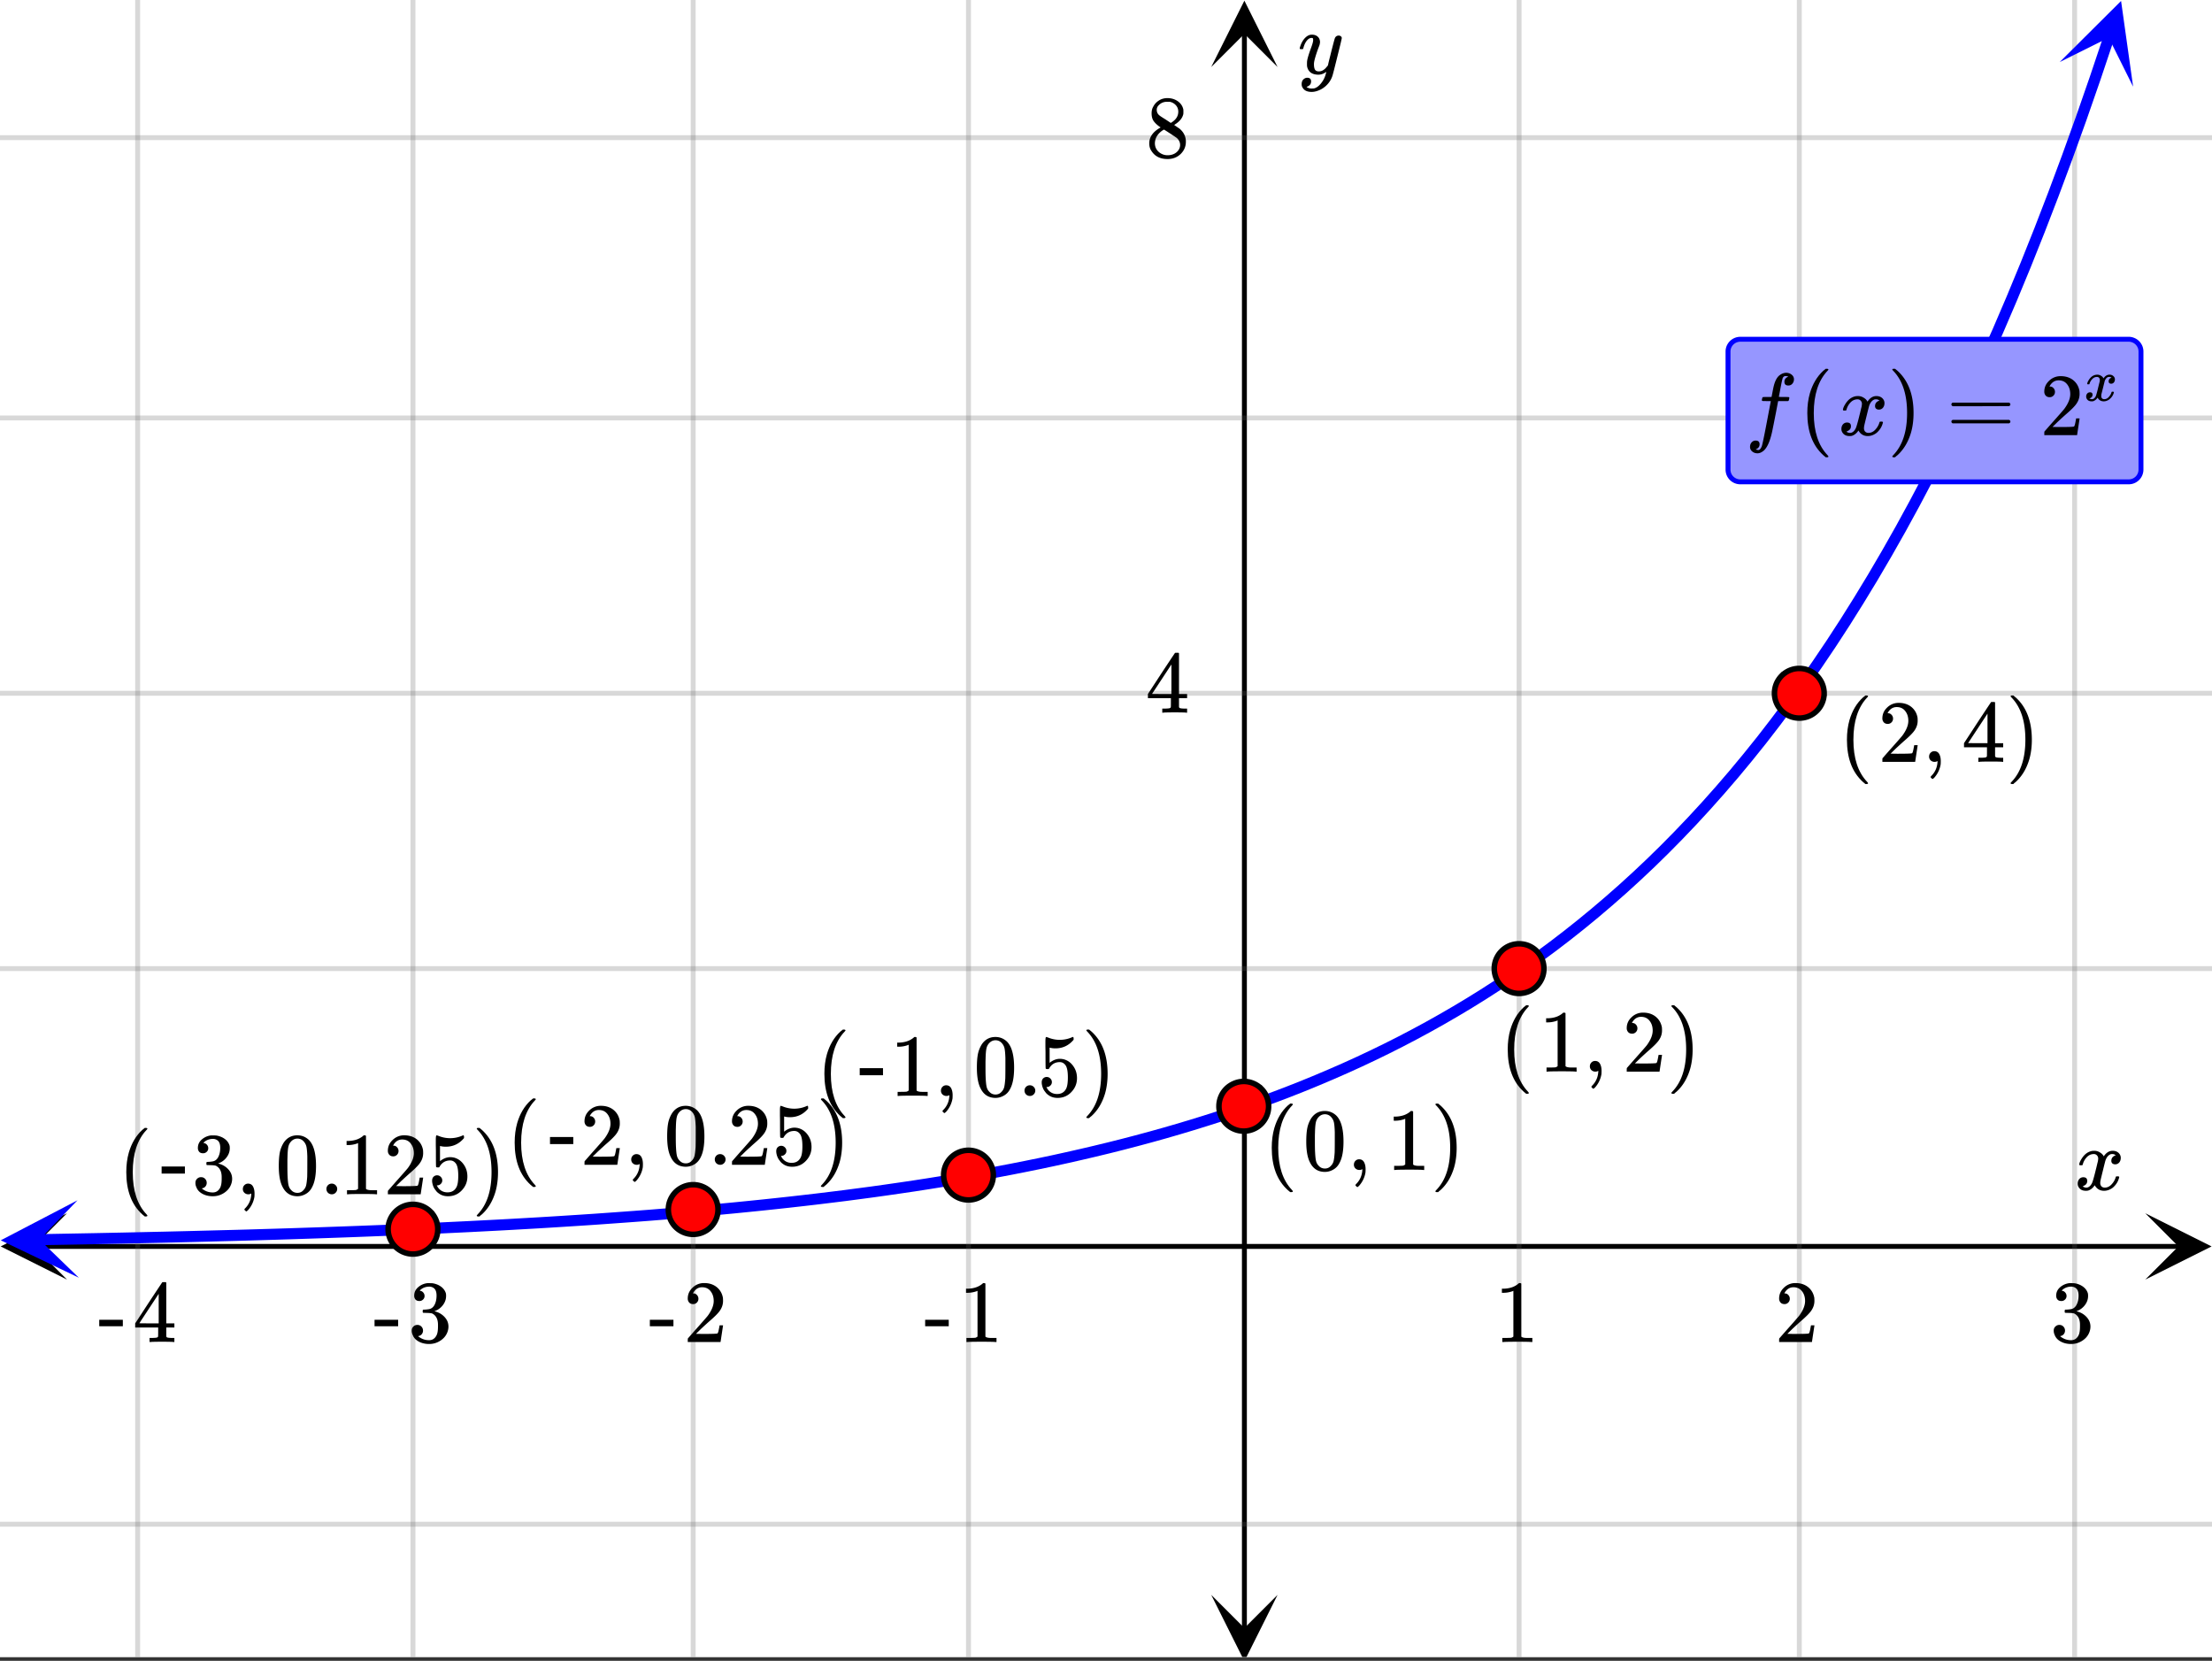 <svg xmlns="http://www.w3.org/2000/svg" xmlns:xlink="http://www.w3.org/1999/xlink" width="449.28" height="337.28" viewBox="0 0 336.96 252.96"><rect x="0" y="0" width="336.96" height="252.96" fill="#333333" stroke="none"/><defs><symbol overflow="visible" id="l"><path d="M.781-3.75C.727-3.8.703-3.848.703-3.89c.031-.25.172-.563.422-.938.414-.633.941-1.004 1.578-1.11.133-.007.235-.015.297-.015.313 0 .598.086.86.25.269.156.46.355.578.594.113-.157.187-.25.218-.282.332-.375.711-.562 1.14-.562.364 0 .661.105.891.312.227.211.344.465.344.766 0 .281-.078.516-.234.703a.776.776 0 0 1-.625.281.64.64 0 0 1-.422-.14.521.521 0 0 1-.156-.39c0-.415.222-.696.672-.845a.58.58 0 0 0-.141-.093.705.705 0 0 0-.39-.094.91.91 0 0 0-.266.031c-.336.149-.586.445-.75.89-.032.075-.164.579-.39 1.516-.231.93-.356 1.45-.376 1.563a1.827 1.827 0 0 0-.047.406c0 .211.063.383.188.516.125.125.289.187.5.187.383 0 .726-.16 1.031-.484.3-.32.508-.676.625-1.063.02-.082.04-.129.063-.14.03-.02.109-.031.234-.031.164 0 .25.039.25.109 0 .012-.012.058-.031.14-.149.563-.461 1.055-.938 1.47-.43.323-.875.484-1.344.484-.625 0-1.101-.282-1.421-.844-.262.406-.594.68-1 .812-.086.02-.2.032-.344.032-.524 0-.89-.188-1.11-.563a.953.953 0 0 1-.14-.531c0-.27.078-.5.234-.688a.798.798 0 0 1 .625-.28c.395 0 .594.187.594.562 0 .336-.164.574-.484.718a.359.359 0 0 1-.063.047l-.078.031c-.012.012-.024.016-.031.016h-.032c0 .031.063.074.188.125a.817.817 0 0 0 .36.078c.32 0 .597-.203.827-.61.102-.163.282-.75.532-1.75.05-.206.109-.437.171-.687.063-.257.11-.457.141-.593.031-.133.05-.211.063-.235a2.86 2.86 0 0 0 .078-.531.678.678 0 0 0-.188-.5.613.613 0 0 0-.484-.203c-.406 0-.762.156-1.063.469a2.562 2.562 0 0 0-.609 1.078c-.012.074-.031.12-.063.14a.752.752 0 0 1-.218.016zm0 0"/></symbol><symbol overflow="visible" id="r"><path d="M6.234-5.813c.125 0 .227.04.313.11.094.062.14.152.14.266 0 .117-.226 1.058-.671 2.828C5.578-.836 5.328.133 5.266.312a3.459 3.459 0 0 1-.688 1.22 3.641 3.641 0 0 1-1.11.874c-.491.239-.945.36-1.359.36-.687 0-1.152-.22-1.39-.657-.094-.125-.14-.304-.14-.53 0-.306.085-.544.265-.72.187-.168.379-.25.578-.25.394 0 .594.188.594.563 0 .332-.157.578-.47.734a.298.298 0 0 1-.062.032.295.295 0 0 0-.078.03c-.011.009-.023.016-.031.016L1.328 2c.031.05.129.11.297.172.133.05.273.078.422.078h.11c.155 0 .273-.012.359-.031.332-.094.648-.324.953-.688A3.69 3.69 0 0 0 4.188.25c.093-.3.14-.477.14-.531 0-.008-.012-.004-.031.015a.358.358 0 0 1-.078.047c-.336.239-.703.36-1.11.36-.46 0-.84-.106-1.14-.313-.293-.219-.48-.531-.563-.937a2.932 2.932 0 0 1-.015-.407c0-.218.007-.382.03-.5.063-.394.266-1.054.61-1.984.196-.531.297-.898.297-1.11a.838.838 0 0 0-.031-.265c-.024-.05-.074-.078-.156-.078h-.063c-.21 0-.406.094-.594.281-.293.293-.511.727-.656 1.297 0 .012-.008.027-.015.047a.188.188 0 0 1-.032.047l-.015.015c-.012.012-.028.016-.047.016h-.36C.305-3.8.281-3.836.281-3.86a.97.97 0 0 1 .047-.203c.188-.625.469-1.113.844-1.468.3-.282.617-.422.953-.422.383 0 .688.105.906.312.227.2.344.485.344.86-.023.168-.04.261-.047.281 0 .055-.07.246-.203.578-.367 1-.586 1.735-.656 2.203a1.857 1.857 0 0 0-.016.297c0 .344.05.61.156.797.114.18.313.266.594.266.207 0 .406-.051.594-.157a1.84 1.84 0 0 0 .422-.328c.093-.101.21-.242.36-.422a32.833 32.833 0 0 1 .25-1.063c.093-.35.175-.687.25-1 .343-1.35.534-2.062.577-2.124a.592.592 0 0 1 .578-.36zm0 0"/></symbol><symbol overflow="visible" id="t"><path d="M1.594 2.188c.238.05.367.078.39.078.207 0 .383-.188.532-.563.113-.305.441-1.898.984-4.797.258-1.363.39-2.05.39-2.062v-.032h-.624c-.43 0-.653-.007-.672-.03-.063-.032-.074-.13-.031-.298.03-.132.05-.207.062-.218.02-.04.055-.063.11-.063.062-.008.273-.016.64-.016.426 0 .64-.003.64-.015 0-.02.04-.242.126-.672.082-.426.132-.688.156-.781.187-.852.473-1.446.86-1.782.35-.289.722-.437 1.109-.437.32.012.593.11.812.297.227.18.344.414.344.703a.987.987 0 0 1-.25.672.766.766 0 0 1-.61.266c-.398 0-.593-.188-.593-.563 0-.332.16-.578.484-.734l.11-.063A1.362 1.362 0 0 0 6.155-9c-.261 0-.43.168-.5.5-.074.273-.195.86-.36 1.766l-.171.89c0 .024.242.032.734.032.407 0 .649.007.735.015.082.012.125.043.125.094 0 .094-.032.242-.094.437-.023.043-.07.07-.14.079h-1.47l-.312 1.64c-.336 1.719-.543 2.758-.625 3.11-.305 1.363-.71 2.285-1.219 2.765-.336.29-.664.438-.984.438-.324 0-.594-.094-.813-.282a.867.867 0 0 1-.328-.703c0-.273.082-.5.25-.687a.789.789 0 0 1 .61-.266c.394 0 .593.188.593.563 0 .332-.156.57-.468.718zm0 0"/></symbol><symbol overflow="visible" id="m"><path d="M5.61 0c-.157-.031-.872-.047-2.141-.047C2.207-.047 1.5-.03 1.344 0h-.157v-.625h.344c.52 0 .86-.008 1.016-.031.07-.008.18-.067.328-.172v-6.969c-.023 0-.059.016-.11.047a4.134 4.134 0 0 1-1.39.25h-.25v-.625h.25c.758-.02 1.39-.188 1.89-.5a2.46 2.46 0 0 0 .422-.313c.008-.03.063-.046.157-.046a.36.36 0 0 1 .234.078v8.078c.133.137.43.203.89.203h.798V0zm0 0"/></symbol><symbol overflow="visible" id="n"><path d="M1.484-5.781c-.25 0-.449-.078-.593-.235a.872.872 0 0 1-.22-.609c0-.645.243-1.195.735-1.656a2.46 2.46 0 0 1 1.766-.703c.77 0 1.41.21 1.922.625.508.418.82.964.937 1.64.008.168.016.32.016.453 0 .524-.156 1.012-.469 1.47-.25.374-.758.89-1.516 1.546-.324.281-.777.695-1.359 1.234l-.781.766 1.016.016c1.414 0 2.164-.024 2.25-.079.039-.007.085-.101.14-.28.031-.095.094-.4.188-.923v-.03h.53v.03l-.374 2.47V0h-5v-.25c0-.188.008-.29.031-.313.008-.007.383-.437 1.125-1.28.977-1.095 1.61-1.813 1.89-2.157.602-.82.907-1.57.907-2.25 0-.594-.156-1.086-.469-1.484-.312-.407-.746-.61-1.297-.61-.523 0-.945.235-1.265.703-.024.032-.047.079-.078.141a.274.274 0 0 0-.047.078c0 .012.02.016.062.016a.68.68 0 0 1 .547.25.801.801 0 0 1 .219.562c0 .23-.078.422-.235.578a.76.76 0 0 1-.578.235zm0 0"/></symbol><symbol overflow="visible" id="o"><path d="M1.719-6.25c-.25 0-.446-.07-.578-.219a.863.863 0 0 1-.204-.593c0-.508.196-.938.594-1.282a2.566 2.566 0 0 1 1.407-.625h.203c.312 0 .507.008.593.016.301.043.602.137.907.281.593.305.968.727 1.125 1.266.02.093.03.218.03.375 0 .523-.167.996-.5 1.422-.323.418-.73.714-1.218.89-.055.024-.055.04 0 .047.008 0 .05.012.125.031.55.157 1.016.446 1.39.86.376.418.563.89.563 1.422 0 .367-.086.718-.25 1.062-.218.461-.574.84-1.062 1.14-.492.302-1.04.454-1.64.454-.595 0-1.122-.125-1.579-.375-.46-.25-.766-.586-.922-1.016a1.45 1.45 0 0 1-.14-.656c0-.25.082-.453.25-.61a.831.831 0 0 1 .609-.25c.25 0 .453.087.61.25.163.169.25.372.25.61 0 .21-.063.39-.188.547a.768.768 0 0 1-.469.281l-.094.031c.489.407 1.047.61 1.672.61.5 0 .875-.239 1.125-.719.156-.29.234-.742.234-1.36v-.265c0-.852-.292-1.426-.875-1.719-.124-.05-.398-.082-.812-.093l-.563-.016-.046-.031c-.024-.02-.032-.086-.032-.204 0-.113.008-.18.032-.203.03-.03.054-.046.078-.046.25 0 .508-.02.781-.063.395-.05.695-.27.906-.656.207-.395.313-.867.313-1.422 0-.582-.157-.973-.469-1.172a1.131 1.131 0 0 0-.64-.188c-.45 0-.844.122-1.188.36l-.125.094a.671.671 0 0 0-.094.109l-.047.047a.88.88 0 0 0 .094.031c.176.024.328.11.453.266.125.148.188.32.188.515a.715.715 0 0 1-.235.547.76.76 0 0 1-.562.219zm0 0"/></symbol><symbol overflow="visible" id="p"><path d="M.14-2.406v-.985h3.594v.985zm0 0"/></symbol><symbol overflow="visible" id="q"><path d="M6.234 0c-.125-.031-.71-.047-1.75-.047-1.074 0-1.671.016-1.796.047h-.126v-.625h.422c.383-.008.618-.031.704-.063a.286.286 0 0 0 .171-.14c.008-.008.016-.25.016-.719v-.672h-3.5v-.625l2.031-3.11A431.58 431.58 0 0 1 4.5-9.108c.02-.008.113-.016.281-.016h.25l.078.078v6.203h1.235v.625H5.109V-.89a.25.25 0 0 0 .079.157c.07.062.328.101.765.109h.39V0zm-2.28-2.844v-4.5L1-2.859l1.469.015zm0 0"/></symbol><symbol overflow="visible" id="s"><path d="M2.313-4.516c-.438-.289-.778-.593-1.016-.906-.242-.312-.36-.723-.36-1.234 0-.383.07-.707.22-.969.195-.406.488-.734.874-.984.383-.25.82-.375 1.313-.375.613 0 1.144.164 1.594.484.445.324.722.734.828 1.234.007.055.015.164.015.329 0 .199-.008.328-.015.39-.137.594-.547 1.11-1.235 1.547l-.156.11c.5.343.758.523.781.53.664.544 1 1.215 1 2.016 0 .73-.265 1.356-.797 1.875-.53.508-1.199.766-2 .766C2.254.297 1.441-.11.922-.922c-.23-.32-.344-.71-.344-1.172 0-.976.578-1.785 1.735-2.422zM5-6.922c0-.383-.125-.71-.375-.984a1.69 1.69 0 0 0-.922-.516h-.437c-.48 0-.883.164-1.204.485-.23.21-.343.453-.343.734 0 .387.164.695.5.922.039.043.328.23.86.562l.78.516c.008-.008.067-.047.172-.11a2.95 2.95 0 0 0 .25-.187C4.758-5.883 5-6.36 5-6.922zM1.437-2.109c0 .523.192.96.579 1.312a2.01 2.01 0 0 0 1.359.516c.363 0 .695-.07 1-.219.3-.156.531-.36.688-.61.144-.226.218-.472.218-.734 0-.383-.156-.726-.468-1.031-.075-.07-.45-.328-1.125-.766l-.407-.265C3.133-4 3.02-4.07 2.937-4.125l-.109-.063-.156.079c-.563.367-.938.812-1.125 1.343-.074.243-.11.461-.11.657zm0 0"/></symbol><symbol overflow="visible" id="u"><path d="M4.484 3.25c0 .082-.078.125-.234.125h-.172l-.39-.328C2.07 1.578 1.265-.563 1.265-3.375c0-1.094.129-2.094.39-3C2.07-7.789 2.75-8.93 3.688-9.797c.07-.05.144-.11.218-.172.082-.07.14-.117.172-.14h.172c.102 0 .164.015.188.046.03.024.046.047.046.079 0 .03-.046.093-.14.187C2.945-8.317 2.25-6.172 2.25-3.359c0 2.804.695 4.937 2.094 6.406.093.101.14.172.14.203zm0 0"/></symbol><symbol overflow="visible" id="v"><path d="M.813-10.094l.046-.015h.297l.375.312C3.156-8.317 3.97-6.176 3.97-3.375c0 1.105-.133 2.105-.39 3C3.16 1.039 2.476 2.18 1.53 3.047c-.062.05-.136.11-.218.172-.075.07-.125.125-.157.156H1a.547.547 0 0 1-.219-.031c-.031-.024-.047-.07-.047-.14.008 0 .063-.06.157-.173C2.285 1.582 2.984-.55 2.984-3.375c0-2.82-.699-4.957-2.093-6.406-.094-.102-.149-.16-.157-.172 0-.07.024-.117.079-.14zm0 0"/></symbol><symbol overflow="visible" id="w"><path d="M.75-4.672c0-.125.063-.219.188-.281H9.53c.133.062.203.156.203.281 0 .094-.062.18-.187.25l-4.281.016H.969C.82-4.457.75-4.546.75-4.672zm0 2.61c0-.133.07-.223.219-.266h8.578a.249.249 0 0 0 .062.047l.063.047c.02.011.035.039.047.078.008.031.015.062.015.094 0 .117-.07.203-.203.265H.937C.813-1.859.75-1.945.75-2.063zm0 0"/></symbol><symbol overflow="visible" id="z"><path d="M1.281-.234a.767.767 0 0 1-.234-.563c0-.226.07-.422.219-.578a.768.768 0 0 1 .578-.25c.343 0 .593.148.75.438.156.28.234.64.234 1.078a8.8 8.8 0 0 1-.015.468 4.012 4.012 0 0 1-.985 2.063c-.137.125-.219.187-.25.187s-.09-.043-.172-.125c-.086-.074-.125-.132-.125-.171 0-.043.047-.11.14-.204.552-.562.852-1.25.907-2.062v-.172c-.012 0-.039.016-.078.047A.829.829 0 0 1 1.89 0a.85.85 0 0 1-.609-.234zm0 0"/></symbol><symbol overflow="visible" id="A"><path d="M1.297-7.89c.5-.727 1.187-1.094 2.062-1.094.657 0 1.227.226 1.72.671.25.243.456.547.624.922.332.75.5 1.778.5 3.079 0 1.398-.195 2.46-.578 3.187-.25.523-.621.902-1.11 1.14a2.534 2.534 0 0 1-1.14.282c-1.031 0-1.79-.473-2.266-1.422-.386-.727-.578-1.79-.578-3.188 0-.832.051-1.519.156-2.062a4.48 4.48 0 0 1 .61-1.516zm3.031-.157a1.24 1.24 0 0 0-.953-.437c-.375 0-.7.148-.969.437-.199.211-.336.465-.406.766-.074.293-.121.797-.14 1.515 0 .063-.008.246-.016.547v.735c0 .855.008 1.453.031 1.796.031.637.082 1.09.156 1.36.07.273.207.508.406.703.25.273.563.406.938.406.363 0 .664-.133.906-.406.196-.195.332-.43.407-.703.07-.27.128-.723.171-1.36.008-.343.016-.94.016-1.796v-.735-.547c-.023-.718-.07-1.222-.14-1.515-.075-.301-.212-.555-.407-.766zm0 0"/></symbol><symbol overflow="visible" id="B"><path d="M1.047-.813a.79.79 0 0 1 .234-.578.783.783 0 0 1 .578-.234.79.79 0 0 1 .594.25c.156.156.235.34.235.547a.784.784 0 0 1-.25.594.767.767 0 0 1-.563.234.832.832 0 0 1-.594-.234.815.815 0 0 1-.234-.579zm0 0"/></symbol><symbol overflow="visible" id="C"><path d="M1.438-2.89a.72.72 0 0 1 .546.234.72.72 0 0 1 .235.547c0 .21-.078.386-.235.53a.73.73 0 0 1-.515.22h-.094l.047.062c.133.293.336.531.61.719.28.187.609.281.984.281.644 0 1.101-.27 1.375-.812.175-.332.265-.907.265-1.72 0-.925-.125-1.55-.375-1.874-.23-.3-.515-.453-.86-.453-.698 0-1.23.308-1.593.922a.312.312 0 0 1-.094.125.761.761 0 0 1-.203.015c-.148 0-.23-.031-.25-.093-.023-.032-.031-.817-.031-2.36 0-.258-.008-.57-.016-.937v-.72c0-.5.032-.75.094-.75a.047.047 0 0 1 .047-.03l.25.078a4.646 4.646 0 0 0 3.625-.016.402.402 0 0 1 .172-.062c.07 0 .11.086.11.25v.171C4.8-7.686 3.878-7.25 2.765-7.25c-.282 0-.532-.023-.75-.078l-.141-.031v2.312c.508-.406 1.035-.61 1.578-.61.164 0 .348.024.547.063.602.157 1.094.5 1.469 1.032.383.523.578 1.14.578 1.859 0 .812-.29 1.515-.86 2.11-.562.593-1.261.89-2.093.89C2.52.297 2.035.14 1.64-.172a1.618 1.618 0 0 1-.438-.453C.93-.945.758-1.348.687-1.828c0-.02-.007-.055-.015-.11v-.14c0-.25.07-.445.219-.594a.745.745 0 0 1 .546-.219zm0 0"/></symbol><symbol overflow="visible" id="x"><path d="M.516-2.5c-.032-.031-.047-.063-.047-.094.02-.164.113-.375.281-.625.281-.426.633-.672 1.063-.734.082-.008.144-.016.187-.016.207 0 .398.059.578.172a.92.92 0 0 1 .375.39c.082-.1.129-.163.14-.187.227-.25.485-.375.766-.375.25 0 .446.074.594.219a.642.642 0 0 1 .234.5.722.722 0 0 1-.156.469.524.524 0 0 1-.422.187.408.408 0 0 1-.28-.094c-.063-.062-.095-.148-.095-.265 0-.27.145-.457.438-.563l-.094-.062a.61.61 0 0 0-.266-.047.888.888 0 0 0-.171.016c-.22.093-.387.293-.5.593-.012.043-.094.375-.25 1L2.625-.969a2.143 2.143 0 0 0-.016.266c0 .148.04.262.125.344a.43.43 0 0 0 .329.125c.25 0 .472-.102.671-.313.207-.219.348-.453.422-.703a.335.335 0 0 1 .047-.11.52.52 0 0 1 .156-.015c.114 0 .172.027.172.078 0 0-.008.031-.015.094-.106.375-.32.7-.641.969-.281.218-.578.328-.89.328-.419 0-.731-.188-.938-.563a1.31 1.31 0 0 1-.672.547 1.65 1.65 0 0 1-.234.016C.797.094.55-.031.406-.281a.675.675 0 0 1-.094-.36.68.68 0 0 1 .157-.453.546.546 0 0 1 .422-.187c.257 0 .39.125.39.375a.51.51 0 0 1-.312.484C.945-.41.926-.398.906-.39c-.011 0-.023.008-.031.016H.844l-.031.016c0 .023.046.046.14.078a.57.57 0 0 0 .235.047c.218 0 .406-.133.562-.407.063-.101.176-.492.344-1.171.031-.133.066-.286.11-.454.038-.164.07-.289.093-.375a.884.884 0 0 1 .047-.171c.031-.157.047-.27.047-.344a.476.476 0 0 0-.125-.344.403.403 0 0 0-.313-.125.935.935 0 0 0-.703.313c-.2.199-.34.433-.422.703-.012.054-.027.086-.047.093-.011.012-.058.016-.14.016zm0 0"/></symbol><symbol overflow="visible" id="y"><path d="M.656-4.234h3.547v1.078H.656zm0 0"/></symbol><clipPath id="a"><path d="M0 0h336.96v252.375H0zm0 0"/></clipPath><clipPath id="b"><path d="M.102 184.79H11V195H.102zm0 0"/></clipPath><clipPath id="c"><path d="M326.79 184.79h10.17V195h-10.17zm0 0"/></clipPath><clipPath id="d"><path d="M20 0h297v252.375H20zm0 0"/></clipPath><clipPath id="e"><path d="M184.508 242H195v10.375h-10.492zm0 0"/></clipPath><clipPath id="f"><path d="M184.508 0H195v10.21h-10.492zm0 0"/></clipPath><clipPath id="g"><path d="M0 20h336.96v213H0zm0 0"/></clipPath><clipPath id="h"><path d="M0 182h13v13H0zm0 0"/></clipPath><clipPath id="i"><path d="M.016 183.02l26.535-.458.457 26.536-26.535.457zm0 0"/></clipPath><clipPath id="j"><path d="M313 0h12v14h-12zm0 0"/></clipPath><clipPath id="k"><path d="M313.762 9.45l8.445-25.16 25.16 8.444-8.445 25.16zm0 0"/></clipPath></defs><g clip-path="url(#a)" fill="#fff"><path d="M0 0h336.96v252.96H0z"/><path d="M0 0h336.96v252.96H0z"/></g><path d="M5.055 189.844h326.89" fill="none" stroke="#000" stroke-width=".749"/><g clip-path="url(#b)"><path d="M10.21 184.79L.103 189.843l10.109 5.054-5.055-5.054zm0 0"/></g><g clip-path="url(#c)"><path d="M326.79 184.79l10.108 5.054-10.109 5.054 5.055-5.054zm0 0"/></g><g clip-path="url(#d)"><path d="M231.406 0v253.125M274.094 0v253.125M316.03 0v253.125M147.531 0v253.125M105.594 0v253.125M62.906 0v253.125M20.97 0v253.125" fill="none" stroke-linecap="round" stroke-linejoin="round" stroke="#666" stroke-opacity=".251" stroke-width=".749"/></g><path d="M189.563 248.07V5.055" fill="none" stroke="#000" stroke-width=".749"/><g clip-path="url(#e)"><path d="M184.508 242.914l5.054 10.11 5.055-10.11-5.054 5.055zm0 0"/></g><g clip-path="url(#f)"><path d="M184.508 10.21L189.562.103l5.055 10.109-5.054-5.055zm0 0"/></g><g clip-path="url(#g)"><path d="M0 147.531h337M0 105.594h337M0 63.656h337M0 20.97h337M0 232.156h337" fill="none" stroke-linecap="round" stroke-linejoin="round" stroke="#666" stroke-opacity=".251" stroke-width=".749"/></g><path d="M5.898 188.816l2.114-.035 6.351-.117 4.235-.086 2.117-.047 2.113-.047 2.117-.046 4.235-.102 4.234-.11 2.113-.054 2.118-.059 4.234-.125 2.117-.066 4.234-.14 2.114-.075 2.117-.074 2.117-.078 4.235-.164 2.117-.086 2.113-.094 2.117-.09 2.117-.098 4.235-.203 4.234-.218 2.113-.114 4.235-.242 2.117-.129 2.117-.133 2.117-.136 2.114-.14 2.117-.15 2.117-.152 2.117-.156 2.117-.16 4.235-.344 2.113-.183 2.117-.184 2.117-.195 2.118-.2 2.117-.21 2.117-.215 2.113-.223 2.117-.23 2.118-.239 2.117-.246 2.117-.258 2.117-.261 2.117-.278 2.114-.281 2.117-.297 2.117-.305 2.117-.312 2.117-.328 2.118-.34 2.113-.348 2.117-.363 2.117-.375 2.117-.39 2.118-.403 2.117-.418 2.117-.43 2.113-.445 2.117-.465 2.118-.48 2.117-.496 2.117-.512 2.117-.531 2.113-.551 2.118-.57 2.117-.59 2.117-.613 2.117-.633 2.117-.657 2.118-.675 2.113-.703 2.117-.73 2.117-.755 2.117-.777 2.118-.809 2.117-.836 2.113-.867 2.117-.898 2.118-.926 2.117-.961 2.117-.996 2.117-1.031 2.117-1.067 2.114-1.105 2.117-1.145 2.117-1.187 2.117-1.227 2.117-1.27 2.117-1.316 2.114-1.36 2.117-1.413 2.117-1.457 2.117-1.512 2.118-1.566 2.117-1.622 2.117-1.68 2.113-1.737 2.117-1.801 2.118-1.864 2.117-1.93 2.117-1.995 2.117-2.07 2.113-2.141 2.118-2.219 2.117-2.297 2.117-2.379 2.117-2.46 2.117-2.552 2.118-2.636 2.113-2.735 2.117-2.832 2.117-2.93 2.117-3.034 2.118-3.141 2.117-3.254 2.113-3.371 2.117-3.484 2.117-3.614 2.118-3.738 2.117-3.875 2.117-4.008 2.117-4.152 2.113-4.297 2.118-4.453 2.117-4.61 2.117-4.77 2.117-4.94 2.117-5.118 2.114-5.297 2.117-5.488 2.117-5.68 2.117-5.878 2.117-6.09 2.118-6.309" fill="none" stroke-width="1.685" stroke-linecap="round" stroke-linejoin="round" stroke="#00f"/><g clip-path="url(#h)"><g clip-path="url(#i)"><path d="M11.809 182.816L.117 188.914l11.895 5.695-5.996-5.797zm0 0" fill="#00f"/></g></g><g clip-path="url(#j)"><g clip-path="url(#k)"><path d="M313.762 9.45l9.347-9.305 1.836 13.058-3.715-7.469zm0 0" fill="#00f"/></g></g><path d="M66.688 187.223c0 .5-.094.984-.286 1.445a3.8 3.8 0 0 1-2.047 2.047 3.777 3.777 0 0 1-4.94-2.047 3.763 3.763 0 0 1 0-2.895 3.8 3.8 0 0 1 2.047-2.047 3.74 3.74 0 0 1 1.444-.285c.5 0 .985.094 1.45.286.46.195.87.468 1.226.82a3.76 3.76 0 0 1 1.105 2.676zm0 0M109.375 184.227a3.777 3.777 0 0 1-2.336 3.492c-.46.195-.945.289-1.445.289a3.81 3.81 0 0 1-2.676-1.105 3.885 3.885 0 0 1-.82-1.227 3.773 3.773 0 0 1-.285-1.45c0-.5.093-.984.285-1.445.195-.465.468-.875.82-1.23a3.81 3.81 0 0 1 2.676-1.106c.5 0 .984.094 1.445.29.465.19.875.464 1.227.816.355.355.629.765.82 1.23.191.461.289.946.289 1.446zm0 0M151.313 178.984a3.81 3.81 0 0 1-1.105 2.676 3.785 3.785 0 0 1-1.231.817c-.461.195-.946.289-1.446.289s-.984-.094-1.449-.29a3.81 3.81 0 0 1-1.227-.816 3.885 3.885 0 0 1-.82-1.226 3.773 3.773 0 0 1-.285-1.45c0-.5.094-.984.285-1.445.195-.465.469-.875.82-1.23a3.81 3.81 0 0 1 2.676-1.106c.5 0 .985.094 1.446.29.464.19.875.464 1.23.816.352.355.625.765.816 1.23.196.461.29.945.29 1.445zm0 0M193.25 168.5c0 .5-.094.984-.289 1.445a3.785 3.785 0 0 1-.816 1.23 3.81 3.81 0 0 1-2.676 1.106c-.5 0-.985-.093-1.446-.289a3.785 3.785 0 0 1-1.23-.816 3.785 3.785 0 0 1-.816-1.23 3.673 3.673 0 0 1-.29-1.446 3.81 3.81 0 0 1 1.105-2.676 3.785 3.785 0 0 1 1.231-.816c.461-.195.946-.29 1.446-.29s.984.095 1.449.29c.46.191.871.465 1.227.816a3.81 3.81 0 0 1 1.105 2.676zm0 0M235.188 147.531c0 .5-.094.985-.286 1.446a3.859 3.859 0 0 1-.82 1.23 3.81 3.81 0 0 1-2.676 1.106c-.5 0-.984-.094-1.445-.29a3.727 3.727 0 0 1-1.227-.816 3.734 3.734 0 0 1-.82-1.23 3.777 3.777 0 0 1 .82-4.121 3.8 3.8 0 0 1 1.227-.82 3.74 3.74 0 0 1 1.445-.286c.5 0 .985.094 1.45.285.46.195.87.469 1.226.82.352.356.625.766.82 1.227.192.465.286.95.286 1.45zm0 0M277.875 105.594c0 .5-.098.984-.289 1.445a3.678 3.678 0 0 1-.82 1.227 3.678 3.678 0 0 1-1.227.82 3.777 3.777 0 0 1-4.121-.82 3.8 3.8 0 0 1-.82-1.227 3.74 3.74 0 0 1-.285-1.445c0-.5.093-.985.285-1.45.195-.46.468-.87.82-1.226a3.885 3.885 0 0 1 1.227-.82c.464-.192.949-.285 1.449-.285.5 0 .984.093 1.445.285a3.8 3.8 0 0 1 2.047 2.047c.191.464.29.949.29 1.449zm0 0" fill="red" stroke-width=".843" stroke="#000"/><use xlink:href="#l" x="316.031" y="181.231"/><use xlink:href="#m" x="227.662" y="204.409"/><use xlink:href="#n" x="270.349" y="204.409"/><use xlink:href="#o" x="312.287" y="204.409"/><use xlink:href="#p" x="140.791" y="204.409"/><use xlink:href="#m" x="146.033" y="204.409"/><use xlink:href="#p" x="98.853" y="204.409"/><use xlink:href="#n" x="104.096" y="204.409"/><use xlink:href="#p" x="56.916" y="204.409"/><use xlink:href="#o" x="62.158" y="204.409"/><use xlink:href="#p" x="14.978" y="204.409"/><use xlink:href="#q" x="20.22" y="204.409"/><use xlink:href="#r" x="197.707" y="11.233"/><use xlink:href="#q" x="174.491" y="108.551"/><use xlink:href="#s" x="174.491" y="23.927"/><path d="M263.234 71.52V53.547c0-.25.047-.488.141-.719.098-.226.23-.43.406-.605a1.884 1.884 0 0 1 1.324-.55l59.165-.001c.246 0 .488.05.714.144.23.094.434.23.61.407.176.175.308.379.406.605.094.23.14.469.14.719V71.52a1.866 1.866 0 0 1-1.87 1.87h-59.165a1.88 1.88 0 0 1-1.324-.546 1.866 1.866 0 0 1-.547-1.324zm0 0" fill="#9696ff" stroke="#00f" stroke-width=".749"/><use xlink:href="#t" x="265.856" y="66.277"/><use xlink:href="#u" x="274.047" y="66.277"/><use xlink:href="#l" x="280.038" y="66.277"/><use xlink:href="#v" x="287.527" y="66.277"/><use xlink:href="#w" x="296.513" y="66.277"/><use xlink:href="#n" x="310.742" y="66.277"/><use xlink:href="#x" x="317.482" y="61.034"/><use xlink:href="#u" x="17.973" y="181.905"/><use xlink:href="#y" x="23.964" y="181.905"/><use xlink:href="#o" x="29.207" y="181.905"/><use xlink:href="#z" x="35.947" y="181.905"/><use xlink:href="#A" x="41.938" y="181.905"/><use xlink:href="#B" x="48.678" y="181.905"/><use xlink:href="#m" x="51.673" y="181.905"/><use xlink:href="#n" x="58.413" y="181.905"/><use xlink:href="#C" x="65.153" y="181.905"/><use xlink:href="#v" x="71.893" y="181.905"/><use xlink:href="#u" x="77.136" y="177.412"/><use xlink:href="#y" x="83.127" y="177.412"/><use xlink:href="#n" x="88.369" y="177.412"/><use xlink:href="#z" x="95.109" y="177.412"/><use xlink:href="#A" x="101.1" y="177.412"/><use xlink:href="#B" x="107.84" y="177.412"/><use xlink:href="#n" x="110.836" y="177.412"/><use xlink:href="#C" x="117.576" y="177.412"/><use xlink:href="#v" x="124.316" y="177.412"/><use xlink:href="#u" x="124.316" y="166.927"/><use xlink:href="#y" x="130.307" y="166.927"/><use xlink:href="#m" x="135.549" y="166.927"/><use xlink:href="#z" x="142.289" y="166.927"/><use xlink:href="#A" x="148.28" y="166.927"/><use xlink:href="#B" x="155.02" y="166.927"/><use xlink:href="#C" x="158.016" y="166.927"/><use xlink:href="#v" x="164.756" y="166.927"/><use xlink:href="#u" x="192.464" y="178.198"/><use xlink:href="#A" x="198.456" y="178.198"/><use xlink:href="#z" x="205.196" y="178.198"/><use xlink:href="#m" x="211.187" y="178.198"/><use xlink:href="#v" x="217.927" y="178.198"/><use xlink:href="#u" x="228.411" y="163.22"/><use xlink:href="#m" x="234.402" y="163.22"/><use xlink:href="#z" x="241.142" y="163.22"/><use xlink:href="#n" x="247.133" y="163.22"/><use xlink:href="#v" x="253.873" y="163.22"/><use xlink:href="#u" x="280.084" y="116.04"/><use xlink:href="#n" x="286.076" y="116.04"/><use xlink:href="#z" x="292.816" y="116.04"/><use xlink:href="#q" x="298.807" y="116.04"/><use xlink:href="#v" x="305.547" y="116.04"/></svg>